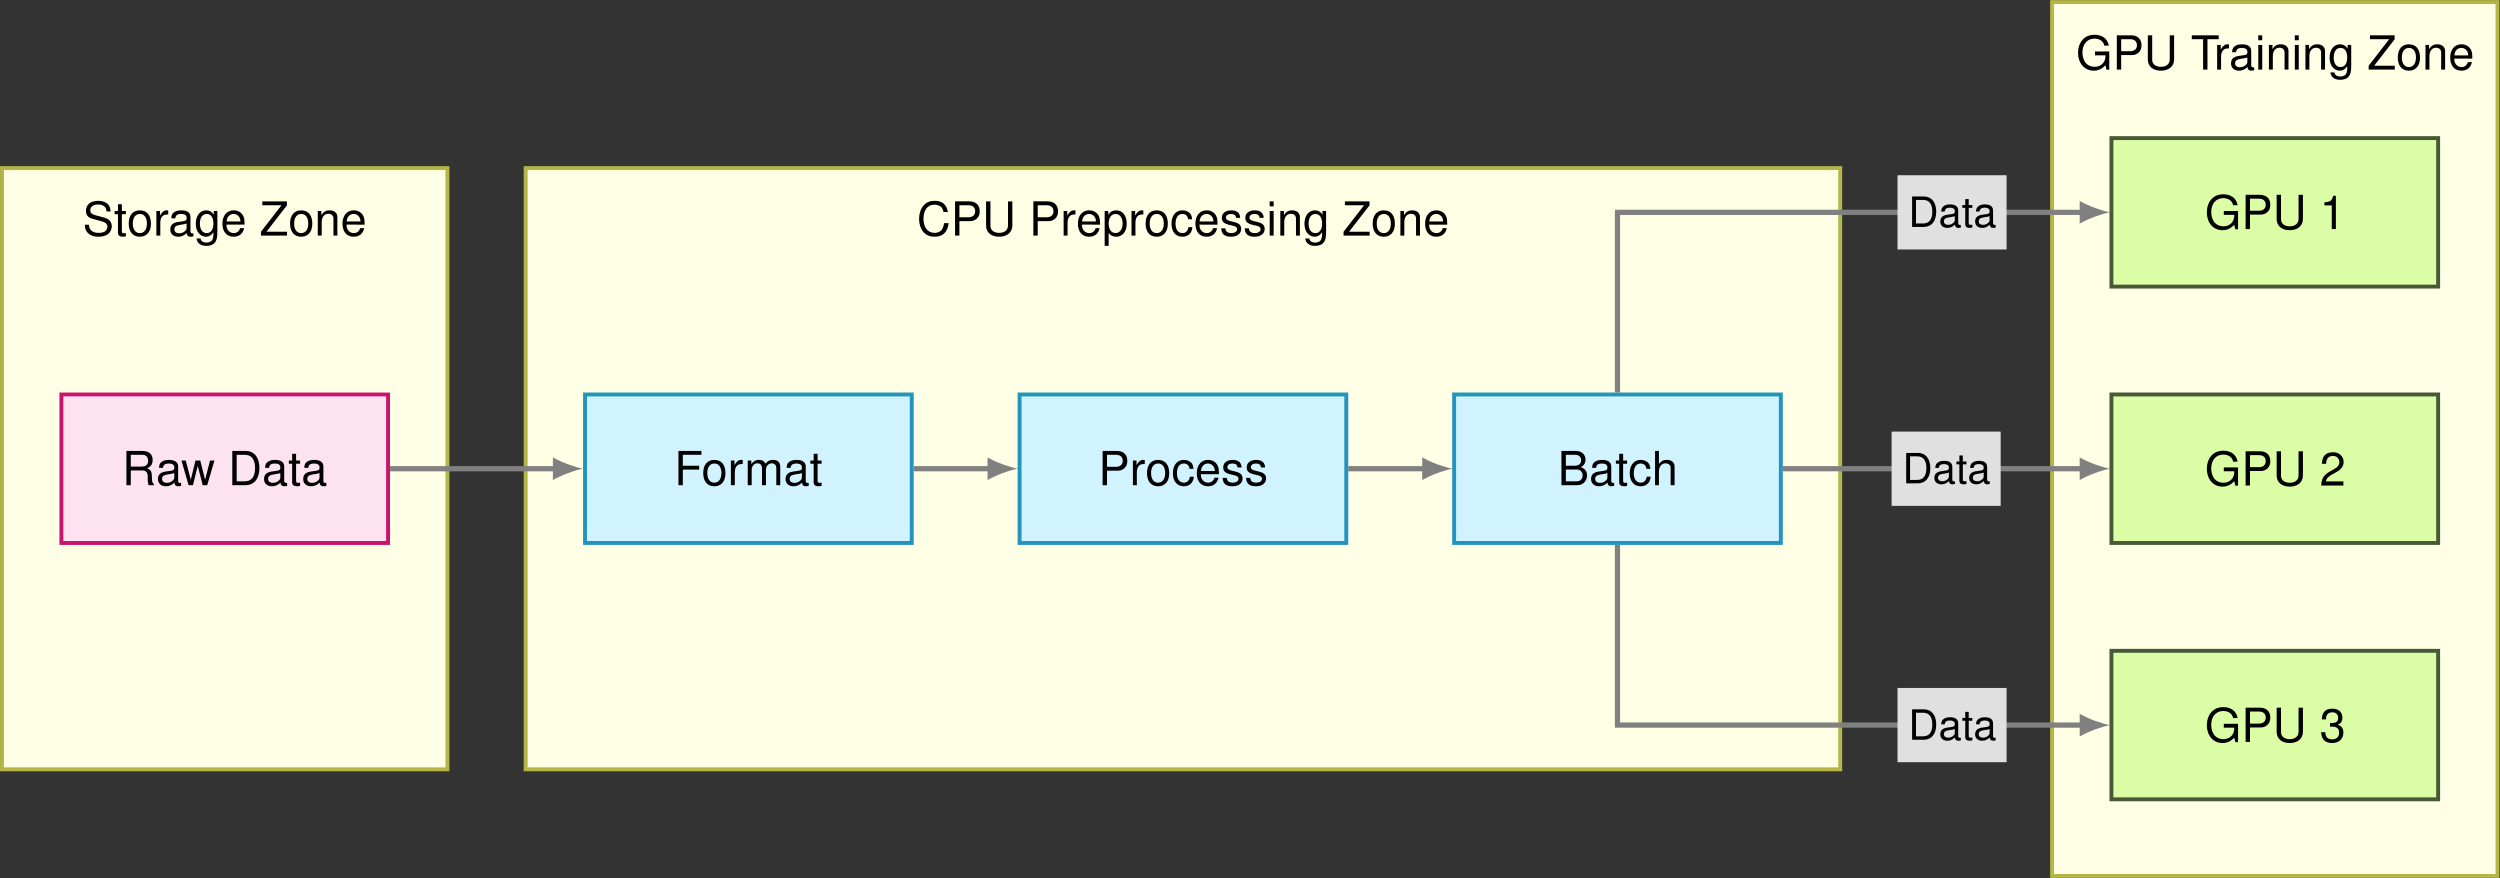 <?xml version="1.0" encoding="UTF-8" standalone="no"?>
<!-- Created with Inkscape (http://www.inkscape.org/) -->

<svg
   version="1.1"
   id="svg1"
   width="636.145"
   height="223.417"
   viewBox="0 0 636.145 223.417"
   xmlns="http://www.w3.org/2000/svg"
   xmlns:svg="http://www.w3.org/2000/svg">
  <rect x="0" y="0" width="636.145" height="223.417" fill="#333333" stroke="none"/>
  <defs
     id="defs1" />
  <g
     id="g1">
    <path
       id="path1"
       d="M -42.514,-57.387 H 42.514 V 57.387 h -85.028 z"
       style="fill:#ffffe5;fill-opacity:1;fill-rule:nonzero;stroke:#b5b548;stroke-width:0.747;stroke-linecap:butt;stroke-linejoin:miter;stroke-miterlimit:10;stroke-dasharray:none;stroke-opacity:1"
       transform="matrix(1.333,0,0,-1.333,57.183,119.268)" />
    <path
       id="path2"
       d="m 57.447,-57.387 h 250.934 V 57.387 h -250.934 z"
       style="fill:#ffffe5;fill-opacity:1;fill-rule:nonzero;stroke:#b5b548;stroke-width:0.747;stroke-linecap:butt;stroke-linejoin:miter;stroke-miterlimit:10;stroke-dasharray:none;stroke-opacity:1"
       transform="matrix(1.333,0,0,-1.333,57.183,119.268)" />
    <path
       id="path3"
       d="m 348.826,-77.74 h 85.028 V 89.079 h -85.028 z"
       style="fill:#ffffe5;fill-opacity:1;fill-rule:nonzero;stroke:#b5b548;stroke-width:0.747;stroke-linecap:butt;stroke-linejoin:miter;stroke-miterlimit:10;stroke-dasharray:none;stroke-opacity:1"
       transform="matrix(1.333,0,0,-1.333,57.183,119.268)" />
    <path
       id="path4"
       d="M -31.181,-14.173 H 31.181 V 14.173 h -62.363 z"
       style="fill:#fde2f0;fill-opacity:1;fill-rule:nonzero;stroke:#c9146e;stroke-width:0.747;stroke-linecap:butt;stroke-linejoin:miter;stroke-miterlimit:10;stroke-dasharray:none;stroke-opacity:1"
       transform="matrix(1.333,0,0,-1.333,57.183,119.268)" />
    <path
       id="path5"
       d="m 1.665,-2.813 h 2.156 c 0.738,0 1.078,0.352 1.078,1.16 l -0.012,0.586 c 0,0.398 0.07,0.797 0.188,1.066 H 6.083 V -0.211 c -0.305,-0.211 -0.375,-0.445 -0.387,-1.313 -0.012,-1.078 -0.188,-1.395 -0.891,-1.699 0.738,-0.363 1.031,-0.82 1.031,-1.57 0,-1.125 -0.703,-1.746 -1.992,-1.746 H 0.833 V -2.265625e-4 H 1.665 Z m 0,-0.738 v -2.25 h 2.016 c 0.469,0 0.738,0.07 0.949,0.246 0.223,0.199 0.34,0.492 0.34,0.879 0,0.773 -0.398,1.125 -1.289,1.125 z m 9.601,3.117 c -0.082,0.012 -0.117,0.012 -0.152,0.012 -0.27,0 -0.41,-0.129 -0.41,-0.363 V -3.551 c 0,-0.832 -0.609,-1.277 -1.77,-1.277 -0.68,0 -1.242,0.188 -1.559,0.539 -0.211,0.246 -0.305,0.516 -0.316,0.984 h 0.75 c 0.059,-0.574 0.398,-0.832 1.102,-0.832 0.668,0 1.055,0.246 1.055,0.691 v 0.199 c 0,0.316 -0.188,0.445 -0.785,0.516 -1.055,0.141 -1.219,0.176 -1.5,0.293 -0.551,0.223 -0.832,0.645 -0.832,1.254 0,0.855 0.598,1.395 1.547,1.395 0.586,0 1.066,-0.211 1.594,-0.691 0.047,0.469 0.281,0.691 0.773,0.691 0.152,0 0.27,-0.023 0.504,-0.082 z M 9.965,-1.477 c 0,0.246 -0.082,0.398 -0.305,0.609 -0.305,0.281 -0.668,0.422 -1.113,0.422 -0.574,0 -0.914,-0.281 -0.914,-0.762 0,-0.492 0.328,-0.738 1.125,-0.855 0.785,-0.105 0.949,-0.141 1.207,-0.258 z M 16.249,-2.265625e-4 17.632,-4.699 h -0.844 l -0.938,3.656 -0.926,-3.656 h -0.914 l -0.891,3.656 -0.961,-3.656 h -0.82 l 1.359,4.699 h 0.844 L 14.444,-3.68 15.393,-2.265625e-4 Z m 4.793,0 h 2.52 c 1.652,0 2.66,-1.242 2.66,-3.27 0,-2.027 -0.996,-3.27 -2.66,-3.27 H 21.042 Z M 21.874,-0.739 V -5.801 h 1.547 c 1.289,0 1.969,0.867 1.969,2.543 0,1.641 -0.68,2.52 -1.969,2.52 z m 9.639,0.305 c -0.082,0.012 -0.117,0.012 -0.152,0.012 -0.27,0 -0.41,-0.129 -0.41,-0.363 V -3.551 c 0,-0.832 -0.609,-1.277 -1.77,-1.277 -0.68,0 -1.242,0.188 -1.559,0.539 -0.211,0.246 -0.305,0.516 -0.316,0.984 h 0.75 c 0.059,-0.574 0.398,-0.832 1.102,-0.832 0.668,0 1.055,0.246 1.055,0.691 v 0.199 c 0,0.316 -0.188,0.445 -0.785,0.516 -1.055,0.141 -1.219,0.176 -1.5,0.293 -0.551,0.223 -0.832,0.645 -0.832,1.254 0,0.855 0.598,1.395 1.547,1.395 0.586,0 1.066,-0.211 1.594,-0.691 0.047,0.469 0.281,0.691 0.773,0.691 0.152,0 0.27,-0.023 0.504,-0.082 z M 30.212,-1.477 c 0,0.246 -0.082,0.398 -0.305,0.609 -0.305,0.281 -0.668,0.422 -1.113,0.422 -0.574,0 -0.914,-0.281 -0.914,-0.762 0,-0.492 0.328,-0.738 1.125,-0.855 0.785,-0.105 0.949,-0.141 1.207,-0.258 z m 3.768,-3.223 h -0.762 v -1.289 h -0.75 v 1.289 h -0.633 v 0.609 h 0.633 v 3.551 c 0,0.48 0.328,0.75 0.902,0.75 0.188,0 0.363,-0.023 0.609,-0.07 v -0.621 c -0.094,0.023 -0.211,0.035 -0.352,0.035 -0.328,0 -0.41,-0.094 -0.41,-0.422 V -4.09 h 0.762 z m 5.013,4.266 c -0.082,0.012 -0.117,0.012 -0.152,0.012 -0.27,0 -0.41,-0.129 -0.41,-0.363 V -3.551 c 0,-0.832 -0.609,-1.277 -1.77,-1.277 -0.68,0 -1.242,0.188 -1.559,0.539 -0.211,0.246 -0.305,0.516 -0.316,0.984 h 0.75 c 0.059,-0.574 0.398,-0.832 1.102,-0.832 0.668,0 1.055,0.246 1.055,0.691 v 0.199 c 0,0.316 -0.188,0.445 -0.785,0.516 -1.055,0.141 -1.219,0.176 -1.5,0.293 -0.551,0.223 -0.832,0.645 -0.832,1.254 0,0.855 0.598,1.395 1.547,1.395 0.586,0 1.066,-0.211 1.594,-0.691 0.047,0.469 0.281,0.691 0.773,0.691 0.152,0 0.27,-0.023 0.504,-0.082 z M 37.691,-1.477 c 0,0.246 -0.082,0.398 -0.305,0.609 -0.305,0.281 -0.668,0.422 -1.113,0.422 -0.574,0 -0.914,-0.281 -0.914,-0.762 0,-0.492 0.328,-0.738 1.125,-0.855 0.785,-0.105 0.949,-0.141 1.207,-0.258 z m 0,0"
       style="fill:#000000;fill-opacity:1;fill-rule:nonzero;stroke:none"
       aria-label="RawData"
       transform="matrix(1.333,0,0,1.333,31.061,123.457)" />
    <path
       id="path6"
       d="m 68.78,-14.173 h 62.363 V 14.173 H 68.78 Z"
       style="fill:#d1f3ff;fill-opacity:1;fill-rule:nonzero;stroke:#2294bd;stroke-width:0.747;stroke-linecap:butt;stroke-linejoin:miter;stroke-miterlimit:10;stroke-dasharray:none;stroke-opacity:1"
       transform="matrix(1.333,0,0,-1.333,57.183,119.268)" />
    <path
       id="path7"
       d="M 1.641,-2.977 H 4.759 V -3.715 H 1.641 V -5.801 H 5.192 V -6.539 H 0.809 V -2.265625e-4 H 1.641 Z m 6.006,-1.852 c -1.312,0 -2.109,0.938 -2.109,2.52 0,1.57 0.785,2.52 2.121,2.52 1.312,0 2.121,-0.949 2.121,-2.484 0,-1.629 -0.773,-2.555 -2.133,-2.555 z m 0.012,0.691 c 0.844,0 1.348,0.68 1.348,1.852 0,1.102 -0.527,1.805 -1.348,1.805 -0.832,0 -1.348,-0.691 -1.348,-1.828 0,-1.137 0.516,-1.828 1.348,-1.828 z m 3.158,-0.562 v 4.699 h 0.75 V -2.438 c 0,-0.668 0.176,-1.113 0.527,-1.371 0.234,-0.176 0.457,-0.223 0.984,-0.234 v -0.762 c -0.129,-0.023 -0.199,-0.023 -0.293,-0.023 -0.48,0 -0.855,0.281 -1.277,0.984 v -0.855 z m 3.22,0 v 4.699 h 0.75 V -2.953 c 0,-0.68 0.492,-1.219 1.102,-1.219 0.551,0 0.867,0.34 0.867,0.938 v 3.234 h 0.75 V -2.953 c 0,-0.68 0.492,-1.219 1.102,-1.219 0.551,0 0.879,0.34 0.879,0.938 v 3.234 h 0.75 V -3.528 c 0,-0.844 -0.48,-1.301 -1.359,-1.301 -0.633,0 -1.008,0.188 -1.453,0.715 -0.27,-0.504 -0.645,-0.715 -1.254,-0.715 -0.633,0 -1.043,0.234 -1.453,0.797 v -0.668 z m 11.631,4.266 c -0.082,0.012 -0.117,0.012 -0.152,0.012 -0.27,0 -0.41,-0.129 -0.41,-0.363 V -3.551 c 0,-0.832 -0.609,-1.277 -1.77,-1.277 -0.68,0 -1.242,0.188 -1.559,0.539 -0.211,0.246 -0.305,0.516 -0.316,0.984 h 0.75 c 0.059,-0.574 0.398,-0.832 1.102,-0.832 0.668,0 1.055,0.246 1.055,0.691 v 0.199 c 0,0.316 -0.188,0.445 -0.785,0.516 -1.055,0.141 -1.219,0.176 -1.5,0.293 -0.551,0.223 -0.832,0.645 -0.832,1.254 0,0.855 0.598,1.395 1.547,1.395 0.586,0 1.066,-0.211 1.594,-0.691 0.047,0.469 0.281,0.691 0.773,0.691 0.152,0 0.27,-0.023 0.504,-0.082 z M 24.367,-1.477 c 0,0.246 -0.082,0.398 -0.305,0.609 -0.305,0.281 -0.668,0.422 -1.113,0.422 -0.574,0 -0.914,-0.281 -0.914,-0.762 0,-0.492 0.328,-0.738 1.125,-0.855 0.785,-0.105 0.949,-0.141 1.207,-0.258 z m 3.765,-3.223 h -0.762 v -1.289 h -0.75 v 1.289 h -0.633 v 0.609 h 0.633 v 3.551 c 0,0.48 0.328,0.75 0.902,0.75 0.188,0 0.363,-0.023 0.609,-0.07 v -0.621 c -0.094,0.023 -0.211,0.035 -0.352,0.035 -0.328,0 -0.41,-0.094 -0.41,-0.422 V -4.09 h 0.762 z m 0,0"
       style="fill:#000000;fill-opacity:1;fill-rule:nonzero;stroke:none"
       aria-label="Format"
       transform="matrix(1.333,0,0,1.333,171.561,123.457)" />
    <path
       id="path8"
       d="m 151.732,-14.173 h 62.363 V 14.173 h -62.363 z"
       style="fill:#d1f3ff;fill-opacity:1;fill-rule:nonzero;stroke:#2294bd;stroke-width:0.747;stroke-linecap:butt;stroke-linejoin:miter;stroke-miterlimit:10;stroke-dasharray:none;stroke-opacity:1"
       transform="matrix(1.333,0,0,-1.333,57.183,119.268)" />
    <path
       id="path9"
       d="m 1.654,-2.766 h 2.051 c 0.516,0 0.914,-0.152 1.266,-0.469 0.387,-0.363 0.562,-0.785 0.562,-1.383 0,-1.23 -0.727,-1.922 -2.016,-1.922 H 0.822 V -2.265625e-4 H 1.654 Z m 0,-0.738 v -2.297 h 1.734 c 0.797,0 1.277,0.434 1.277,1.148 0,0.715 -0.48,1.148 -1.277,1.148 z m 4.948,-1.195 v 4.699 h 0.75 V -2.438 c 0,-0.668 0.176,-1.113 0.527,-1.371 0.234,-0.176 0.457,-0.223 0.984,-0.234 v -0.762 c -0.129,-0.023 -0.199,-0.023 -0.293,-0.023 -0.48,0 -0.855,0.281 -1.277,0.984 v -0.855 z m 4.802,-0.129 c -1.312,0 -2.109,0.938 -2.109,2.52 0,1.57 0.785,2.52 2.121,2.52 1.312,0 2.121,-0.949 2.121,-2.484 0,-1.629 -0.773,-2.555 -2.133,-2.555 z m 0.012,0.691 c 0.844,0 1.348,0.68 1.348,1.852 0,1.102 -0.527,1.805 -1.348,1.805 -0.832,0 -1.348,-0.691 -1.348,-1.828 0,-1.137 0.516,-1.828 1.348,-1.828 z m 6.756,1.02 c -0.035,-0.457 -0.129,-0.75 -0.305,-1.02 -0.328,-0.434 -0.891,-0.691 -1.547,-0.691 -1.266,0 -2.086,0.996 -2.086,2.555 0,1.523 0.809,2.484 2.074,2.484 1.125,0 1.828,-0.68 1.922,-1.828 h -0.75 c -0.129,0.762 -0.516,1.137 -1.148,1.137 -0.832,0 -1.324,-0.68 -1.324,-1.793 0,-1.172 0.492,-1.863 1.301,-1.863 0.633,0 1.02,0.363 1.113,1.02 z m 4.857,1.02 c 0,-0.715 -0.047,-1.148 -0.188,-1.5 -0.305,-0.773 -1.02,-1.23 -1.898,-1.23 -1.301,0 -2.145,0.996 -2.145,2.543 0,1.547 0.809,2.496 2.133,2.496 1.066,0 1.816,-0.609 2.004,-1.641 h -0.75 c -0.211,0.621 -0.633,0.949 -1.23,0.949 -0.48,0 -0.879,-0.223 -1.125,-0.609 -0.188,-0.27 -0.246,-0.539 -0.258,-1.008 z m -3.434,-0.609 c 0.059,-0.867 0.586,-1.43 1.336,-1.43 0.738,0 1.301,0.609 1.301,1.371 0,0.023 0,0.035 0,0.059 z m 7.752,-0.68 c -0.012,-0.926 -0.621,-1.441 -1.699,-1.441 -1.102,0 -1.805,0.562 -1.805,1.43 0,0.738 0.375,1.09 1.488,1.359 l 0.703,0.164 c 0.516,0.129 0.727,0.316 0.727,0.656 0,0.434 -0.445,0.738 -1.102,0.738 -0.398,0 -0.738,-0.117 -0.926,-0.316 -0.117,-0.141 -0.176,-0.27 -0.223,-0.598 h -0.785 c 0.035,1.078 0.645,1.605 1.875,1.605 1.184,0 1.934,-0.586 1.934,-1.488 0,-0.703 -0.398,-1.09 -1.324,-1.312 l -0.715,-0.176 c -0.609,-0.141 -0.867,-0.34 -0.867,-0.668 0,-0.434 0.375,-0.703 0.984,-0.703 0.609,0 0.926,0.258 0.949,0.75 z m 4.482,0 c -0.012,-0.926 -0.621,-1.441 -1.699,-1.441 -1.102,0 -1.805,0.562 -1.805,1.43 0,0.738 0.375,1.09 1.488,1.359 l 0.703,0.164 c 0.516,0.129 0.727,0.316 0.727,0.656 0,0.434 -0.445,0.738 -1.102,0.738 -0.398,0 -0.738,-0.117 -0.926,-0.316 -0.117,-0.141 -0.176,-0.27 -0.223,-0.598 h -0.785 c 0.035,1.078 0.645,1.605 1.875,1.605 1.184,0 1.934,-0.586 1.934,-1.488 0,-0.703 -0.398,-1.09 -1.324,-1.312 l -0.715,-0.176 c -0.609,-0.141 -0.867,-0.34 -0.867,-0.668 0,-0.434 0.375,-0.703 0.984,-0.703 0.609,0 0.926,0.258 0.949,0.75 z m 0,0"
       style="fill:#000000;fill-opacity:1;fill-rule:nonzero;stroke:none"
       aria-label="Process"
       transform="matrix(1.333,0,0,1.333,279.475,123.457)" />
    <path
       id="path10"
       d="m 234.685,-14.173 h 62.363 V 14.173 h -62.363 z"
       style="fill:#d1f3ff;fill-opacity:1;fill-rule:nonzero;stroke:#2294bd;stroke-width:0.747;stroke-linecap:butt;stroke-linejoin:miter;stroke-miterlimit:10;stroke-dasharray:none;stroke-opacity:1"
       transform="matrix(1.333,0,0,-1.333,57.183,119.268)" />
    <path
       id="path11"
       d="M 0.703,-2.265625e-4 H 3.656 c 0.621,0 1.078,-0.176 1.43,-0.551 0.316,-0.34 0.504,-0.809 0.504,-1.312 0,-0.785 -0.363,-1.266 -1.195,-1.594 0.586,-0.27 0.902,-0.762 0.902,-1.418 0,-0.48 -0.176,-0.902 -0.516,-1.207 C 4.442,-6.387 3.984,-6.539 3.363,-6.539 H 0.703 Z M 1.547,-3.715 v -2.086 h 1.605 c 0.469,0 0.727,0.059 0.949,0.234 0.234,0.176 0.363,0.445 0.363,0.809 0,0.352 -0.129,0.621 -0.363,0.809 -0.223,0.164 -0.48,0.234 -0.949,0.234 z m 0,2.977 V -2.989 h 2.027 c 0.41,0 0.68,0.105 0.867,0.316 0.199,0.211 0.305,0.492 0.305,0.82 0,0.305 -0.105,0.598 -0.305,0.797 -0.188,0.223 -0.457,0.316 -0.867,0.316 z m 9.226,0.305 c -0.082,0.012 -0.117,0.012 -0.152,0.012 -0.27,0 -0.41,-0.129 -0.41,-0.363 V -3.551 c 0,-0.832 -0.609,-1.277 -1.77,-1.277 -0.68,0 -1.242,0.188 -1.559,0.539 -0.211,0.246 -0.305,0.516 -0.316,0.984 h 0.75 c 0.059,-0.574 0.398,-0.832 1.102,-0.832 0.668,0 1.055,0.246 1.055,0.691 v 0.199 c 0,0.316 -0.188,0.445 -0.785,0.516 -1.055,0.141 -1.219,0.176 -1.5,0.293 -0.551,0.223 -0.832,0.645 -0.832,1.254 0,0.855 0.598,1.395 1.547,1.395 0.586,0 1.066,-0.211 1.594,-0.691 0.047,0.469 0.281,0.691 0.773,0.691 0.152,0 0.27,-0.023 0.504,-0.082 z M 9.472,-1.477 c 0,0.246 -0.082,0.398 -0.305,0.609 -0.305,0.281 -0.668,0.422 -1.113,0.422 -0.574,0 -0.914,-0.281 -0.914,-0.762 0,-0.492 0.328,-0.738 1.125,-0.855 0.785,-0.105 0.949,-0.141 1.207,-0.258 z m 3.768,-3.223 h -0.762 v -1.289 h -0.75 v 1.289 h -0.633 v 0.609 h 0.633 v 3.551 c 0,0.48 0.328,0.75 0.902,0.75 0.188,0 0.363,-0.023 0.609,-0.07 v -0.621 c -0.094,0.023 -0.211,0.035 -0.352,0.035 -0.328,0 -0.41,-0.094 -0.41,-0.422 V -4.09 h 0.762 z m 4.438,1.582 c -0.035,-0.457 -0.129,-0.75 -0.305,-1.02 -0.328,-0.434 -0.891,-0.691 -1.547,-0.691 -1.266,0 -2.086,0.996 -2.086,2.555 0,1.523 0.809,2.484 2.074,2.484 1.125,0 1.828,-0.68 1.922,-1.828 h -0.75 c -0.129,0.762 -0.516,1.137 -1.148,1.137 -0.832,0 -1.324,-0.68 -1.324,-1.793 0,-1.172 0.492,-1.863 1.301,-1.863 0.633,0 1.02,0.363 1.113,1.02 z m 0.896,-3.422 v 6.539 h 0.738 V -2.59 c 0,-0.961 0.504,-1.582 1.277,-1.582 0.234,0 0.48,0.07 0.656,0.211 0.223,0.152 0.305,0.375 0.305,0.703 v 3.258 h 0.75 V -3.551 c 0,-0.785 -0.562,-1.277 -1.477,-1.277 -0.668,0 -1.066,0.199 -1.512,0.773 v -2.484 z m 0,0"
       style="fill:#000000;fill-opacity:1;fill-rule:nonzero;stroke:none"
       aria-label="Batch"
       transform="matrix(1.333,0,0,1.333,396.383,123.457)" />
    <path
       id="path12"
       d="m 360.158,-14.173 h 62.363 V 14.173 h -62.363 z"
       style="fill:#dbfda6;fill-opacity:1;fill-rule:nonzero;stroke:#495938;stroke-width:0.747;stroke-linecap:butt;stroke-linejoin:miter;stroke-miterlimit:10;stroke-dasharray:none;stroke-opacity:1"
       transform="matrix(1.333,0,0,-1.333,57.183,119.268)" />
    <path
       id="path13"
       d="m 6.351,-3.456 h -2.719 v 0.738 h 1.992 v 0.188 c 0,1.16 -0.867,2.004 -2.062,2.004 -0.656,0 -1.254,-0.246 -1.641,-0.668 -0.434,-0.469 -0.691,-1.242 -0.691,-2.051 0,-1.605 0.914,-2.66 2.297,-2.66 0.996,0 1.711,0.504 1.887,1.348 h 0.855 c -0.234,-1.324 -1.242,-2.086 -2.742,-2.086 -0.797,0 -1.441,0.211 -1.945,0.633 -0.762,0.621 -1.184,1.641 -1.184,2.812 0,2.004 1.219,3.41 2.988,3.41 0.891,0 1.594,-0.34 2.238,-1.043 l 0.199,0.867 h 0.527 z m 2.276,0.691 h 2.051 c 0.516,0 0.914,-0.152 1.266,-0.469 0.387,-0.363 0.562,-0.785 0.562,-1.383 0,-1.23 -0.727,-1.922 -2.016,-1.922 H 7.795 v 6.539 h 0.832 z m 0,-0.738 v -2.297 h 1.734 c 0.797,0 1.277,0.434 1.277,1.148 0,0.715 -0.48,1.148 -1.277,1.148 z m 9.275,-3.035 v 4.594 c 0,0.879 -0.633,1.418 -1.688,1.418 -0.48,0 -0.879,-0.117 -1.184,-0.34 C 14.704,-1.124 14.551,-1.452 14.551,-1.944 v -4.594 h -0.832 v 4.594 c 0,1.324 0.949,2.156 2.496,2.156 1.535,0 2.52,-0.844 2.52,-2.156 v -4.594 z m 8.555,5.754 h -3.34 c 0.082,-0.516 0.363,-0.844 1.148,-1.301 l 0.891,-0.492 c 0.891,-0.48 1.348,-1.137 1.348,-1.91 0,-0.527 -0.211,-1.02 -0.598,-1.371 -0.375,-0.34 -0.832,-0.492 -1.441,-0.492 -0.809,0 -1.406,0.281 -1.758,0.82 -0.223,0.34 -0.316,0.738 -0.34,1.383 h 0.797 c 0.023,-0.434 0.07,-0.691 0.188,-0.902 0.199,-0.387 0.609,-0.609 1.09,-0.609 0.715,0 1.254,0.504 1.254,1.184 0,0.504 -0.293,0.938 -0.855,1.254 l -0.832,0.469 c -1.324,0.75 -1.711,1.359 -1.781,2.754 h 4.23 z m 0,0"
       style="fill:#000000;fill-opacity:1;fill-rule:nonzero;stroke:none"
       aria-label="GPU2"
       transform="matrix(1.333,0,0,1.333,561.024,123.541)" />
    <path
       id="path14"
       d="m 360.158,34.763 h 62.363 v 28.347 h -62.363 z"
       style="fill:#dbfda6;fill-opacity:1;fill-rule:nonzero;stroke:#495938;stroke-width:0.747;stroke-linecap:butt;stroke-linejoin:miter;stroke-miterlimit:10;stroke-dasharray:none;stroke-opacity:1"
       transform="matrix(1.333,0,0,-1.333,57.183,119.268)" />
    <path
       id="path15"
       d="m 6.351,-3.457 h -2.719 v 0.738 h 1.992 v 0.188 c 0,1.16 -0.867,2.004 -2.062,2.004 -0.656,0 -1.254,-0.246 -1.641,-0.668 -0.434,-0.469 -0.691,-1.242 -0.691,-2.051 0,-1.605 0.914,-2.66 2.297,-2.66 0.996,0 1.711,0.504 1.887,1.348 h 0.855 c -0.234,-1.324 -1.242,-2.086 -2.742,-2.086 -0.797,0 -1.441,0.211 -1.945,0.633 -0.762,0.621 -1.184,1.641 -1.184,2.812 0,2.004 1.219,3.41 2.988,3.41 0.891,0 1.594,-0.34 2.238,-1.043 l 0.199,0.867 h 0.527 z m 2.276,0.691 h 2.051 c 0.516,0 0.914,-0.152 1.266,-0.469 0.387,-0.363 0.562,-0.785 0.562,-1.383 0,-1.23 -0.727,-1.922 -2.016,-1.922 H 7.795 v 6.539 h 0.832 z m 0,-0.738 v -2.297 h 1.734 c 0.797,0 1.277,0.434 1.277,1.148 0,0.715 -0.48,1.148 -1.277,1.148 z m 9.275,-3.035 v 4.594 c 0,0.879 -0.633,1.418 -1.688,1.418 -0.48,0 -0.879,-0.117 -1.184,-0.34 C 14.704,-1.125 14.551,-1.453 14.551,-1.946 v -4.594 h -0.832 v 4.594 c 0,1.324 0.949,2.156 2.496,2.156 1.535,0 2.52,-0.844 2.52,-2.156 v -4.594 z m 6.34,2.016 v 4.523 h 0.785 V -6.352 h -0.516 c -0.281,0.973 -0.457,1.102 -1.676,1.254 v 0.574 z m 0,0"
       style="fill:#000000;fill-opacity:1;fill-rule:nonzero;stroke:none"
       aria-label="GPU1"
       transform="matrix(1.333,0,0,1.333,561.024,58.293)" />
    <path
       id="path16"
       d="m 360.158,-63.11 h 62.363 v 28.347 h -62.363 z"
       style="fill:#dbfda6;fill-opacity:1;fill-rule:nonzero;stroke:#495938;stroke-width:0.747;stroke-linecap:butt;stroke-linejoin:miter;stroke-miterlimit:10;stroke-dasharray:none;stroke-opacity:1"
       transform="matrix(1.333,0,0,-1.333,57.183,119.268)" />
    <path
       id="path17"
       d="m 6.351,-3.457 h -2.719 v 0.738 h 1.992 v 0.188 c 0,1.16 -0.867,2.004 -2.062,2.004 -0.656,0 -1.254,-0.246 -1.641,-0.668 -0.434,-0.469 -0.691,-1.242 -0.691,-2.051 0,-1.605 0.914,-2.66 2.297,-2.66 0.996,0 1.711,0.504 1.887,1.348 h 0.855 c -0.234,-1.324 -1.242,-2.086 -2.742,-2.086 -0.797,0 -1.441,0.211 -1.945,0.633 -0.762,0.621 -1.184,1.641 -1.184,2.812 0,2.004 1.219,3.41 2.988,3.41 0.891,0 1.594,-0.34 2.238,-1.043 l 0.199,0.867 h 0.527 z m 2.276,0.691 h 2.051 c 0.516,0 0.914,-0.152 1.266,-0.469 0.387,-0.363 0.562,-0.785 0.562,-1.383 0,-1.23 -0.727,-1.922 -2.016,-1.922 H 7.795 v 6.539 h 0.832 z m 0,-0.738 v -2.297 h 1.734 c 0.797,0 1.277,0.434 1.277,1.148 0,0.715 -0.48,1.148 -1.277,1.148 z m 9.275,-3.035 v 4.594 c 0,0.879 -0.633,1.418 -1.688,1.418 -0.48,0 -0.879,-0.117 -1.184,-0.34 C 14.704,-1.125 14.551,-1.453 14.551,-1.946 v -4.594 h -0.832 v 4.594 c 0,1.324 0.949,2.156 2.496,2.156 1.535,0 2.52,-0.844 2.52,-2.156 v -4.594 z m 6,3.621 h 0.434 c 0.867,0 1.312,0.387 1.312,1.148 0,0.797 -0.492,1.277 -1.312,1.277 -0.867,0 -1.289,-0.434 -1.336,-1.359 H 22.204 c 0.047,0.516 0.129,0.844 0.281,1.137 0.328,0.609 0.949,0.926 1.816,0.926 1.312,0 2.156,-0.785 2.156,-1.98 0,-0.809 -0.316,-1.266 -1.078,-1.523 0.598,-0.234 0.891,-0.68 0.891,-1.312 0,-1.102 -0.727,-1.746 -1.934,-1.746 -1.289,0 -1.969,0.691 -1.992,2.051 h 0.785 c 0.012,-0.387 0.047,-0.598 0.152,-0.797 0.176,-0.352 0.562,-0.562 1.066,-0.562 0.691,0 1.113,0.41 1.113,1.078 0,0.445 -0.164,0.715 -0.504,0.867 -0.223,0.082 -0.504,0.117 -1.055,0.129 z m 0,0"
       style="fill:#000000;fill-opacity:1;fill-rule:nonzero;stroke:none"
       aria-label="GPU3"
       transform="matrix(1.333,0,0,1.333,561.024,188.789)" />
    <path
       id="path18"
       d="m 5.342,-4.617 c -0.012,-1.277 -0.891,-2.027 -2.391,-2.027 -1.441,0 -2.32,0.738 -2.32,1.922 0,0.797 0.422,1.301 1.277,1.523 l 1.617,0.434 c 0.832,0.211 1.207,0.539 1.207,1.055 0,0.352 -0.188,0.703 -0.469,0.902 -0.258,0.176 -0.668,0.281 -1.195,0.281 -0.715,0 -1.195,-0.176 -1.512,-0.551 -0.246,-0.281 -0.352,-0.598 -0.34,-0.996 H 0.432 c 0,0.598 0.117,0.984 0.387,1.348 0.445,0.609 1.195,0.938 2.191,0.938 0.785,0 1.418,-0.188 1.84,-0.504 0.434,-0.352 0.715,-0.937 0.715,-1.5 0,-0.809 -0.504,-1.395 -1.395,-1.641 l -1.641,-0.434 c -0.785,-0.223 -1.066,-0.469 -1.066,-0.973 0,-0.668 0.574,-1.102 1.453,-1.102 1.043,0 1.629,0.469 1.641,1.324 z m 2.912,-0.082 H 7.493 v -1.289 h -0.75 v 1.289 H 6.11 v 0.609 h 0.633 v 3.551 c 0,0.48 0.328,0.75 0.902,0.75 0.188,0 0.363,-0.023 0.609,-0.07 v -0.621 c -0.094,0.023 -0.211,0.035 -0.352,0.035 -0.328,0 -0.41,-0.094 -0.41,-0.422 V -4.09 h 0.762 z m 2.657,-0.129 c -1.312,0 -2.109,0.938 -2.109,2.52 0,1.57 0.785,2.52 2.121,2.52 1.312,0 2.121,-0.949 2.121,-2.484 0,-1.629 -0.773,-2.555 -2.133,-2.555 z m 0.012,0.691 c 0.844,0 1.348,0.68 1.348,1.852 0,1.102 -0.527,1.805 -1.348,1.805 -0.832,0 -1.348,-0.691 -1.348,-1.828 0,-1.137 0.516,-1.828 1.348,-1.828 z m 3.155,-0.562 v 4.699 h 0.75 V -2.438 c 0,-0.668 0.176,-1.113 0.527,-1.371 0.234,-0.176 0.457,-0.223 0.984,-0.234 v -0.762 c -0.129,-0.023 -0.199,-0.023 -0.293,-0.023 -0.48,0 -0.855,0.281 -1.277,0.984 v -0.855 z m 7.069,4.266 c -0.082,0.012 -0.117,0.012 -0.152,0.012 -0.27,0 -0.41,-0.129 -0.41,-0.363 V -3.551 c 0,-0.832 -0.609,-1.277 -1.77,-1.277 -0.68,0 -1.242,0.188 -1.559,0.539 -0.211,0.246 -0.305,0.516 -0.316,0.984 h 0.75 c 0.059,-0.574 0.398,-0.832 1.102,-0.832 0.668,0 1.055,0.246 1.055,0.691 v 0.199 c 0,0.316 -0.188,0.445 -0.785,0.516 -1.055,0.141 -1.219,0.176 -1.5,0.293 -0.551,0.223 -0.832,0.645 -0.832,1.254 0,0.855 0.598,1.395 1.547,1.395 0.586,0 1.066,-0.211 1.594,-0.691 0.047,0.469 0.281,0.691 0.773,0.691 0.152,0 0.27,-0.023 0.504,-0.082 z M 19.847,-1.477 c 0,0.246 -0.082,0.398 -0.305,0.609 -0.305,0.281 -0.668,0.422 -1.113,0.422 -0.574,0 -0.914,-0.281 -0.914,-0.762 0,-0.492 0.328,-0.738 1.125,-0.855 0.785,-0.105 0.949,-0.141 1.207,-0.258 z m 5.186,-3.223 v 0.68 c -0.375,-0.551 -0.832,-0.809 -1.43,-0.809 -1.195,0 -2.004,1.031 -2.004,2.555 0,0.773 0.211,1.406 0.598,1.852 0.352,0.398 0.844,0.633 1.336,0.633 0.598,0 1.008,-0.258 1.43,-0.844 v 0.234 c 0,0.645 -0.082,1.031 -0.27,1.289 -0.199,0.27 -0.586,0.434 -1.043,0.434 -0.34,0 -0.645,-0.082 -0.844,-0.246 C 22.63,0.937 22.56,0.82 22.513,0.539 h -0.762 c 0.082,0.891 0.773,1.418 1.875,1.418 0.703,0 1.301,-0.223 1.605,-0.598 0.363,-0.434 0.492,-1.031 0.492,-2.133 V -4.699 Z m -1.348,0.562 c 0.809,0 1.277,0.68 1.277,1.852 0,1.125 -0.48,1.805 -1.277,1.805 -0.809,0 -1.301,-0.691 -1.301,-1.828 0,-1.137 0.504,-1.828 1.301,-1.828 z m 7.233,2.039 c 0,-0.715 -0.047,-1.148 -0.188,-1.5 -0.305,-0.773 -1.02,-1.23 -1.898,-1.23 -1.301,0 -2.145,0.996 -2.145,2.543 0,1.547 0.809,2.496 2.133,2.496 1.066,0 1.816,-0.609 2.004,-1.641 h -0.75 c -0.211,0.621 -0.633,0.949 -1.23,0.949 -0.48,0 -0.879,-0.223 -1.125,-0.609 -0.188,-0.27 -0.246,-0.539 -0.258,-1.008 z m -3.434,-0.609 c 0.059,-0.867 0.586,-1.43 1.336,-1.43 0.738,0 1.301,0.609 1.301,1.371 0,0.023 0,0.035 0,0.059 z m 11.514,-3.832 h -4.699 v 0.738 h 3.668 l -3.926,5.062 v 0.738 h 4.98 V -0.739 h -3.926 l 3.902,-5.039 z m 2.713,1.711 c -1.312,0 -2.109,0.938 -2.109,2.52 0,1.57 0.785,2.52 2.121,2.52 1.312,0 2.121,-0.949 2.121,-2.484 0,-1.629 -0.773,-2.555 -2.133,-2.555 z m 0.012,0.691 c 0.844,0 1.348,0.68 1.348,1.852 0,1.102 -0.527,1.805 -1.348,1.805 -0.832,0 -1.348,-0.691 -1.348,-1.828 0,-1.137 0.516,-1.828 1.348,-1.828 z m 3.167,-0.562 v 4.699 h 0.75 V -2.59 c 0,-0.961 0.504,-1.582 1.266,-1.582 0.598,0 0.973,0.352 0.973,0.914 v 3.258 h 0.75 V -3.551 c 0,-0.773 -0.586,-1.277 -1.488,-1.277 -0.703,0 -1.148,0.27 -1.57,0.914 v -0.785 z m 8.947,2.602 c 0,-0.715 -0.047,-1.148 -0.188,-1.5 -0.305,-0.773 -1.02,-1.23 -1.898,-1.23 -1.301,0 -2.145,0.996 -2.145,2.543 0,1.547 0.809,2.496 2.133,2.496 1.066,0 1.816,-0.609 2.004,-1.641 h -0.75 c -0.211,0.621 -0.633,0.949 -1.23,0.949 -0.48,0 -0.879,-0.223 -1.125,-0.609 -0.188,-0.27 -0.246,-0.539 -0.258,-1.008 z m -3.434,-0.609 c 0.059,-0.867 0.586,-1.43 1.336,-1.43 0.738,0 1.301,0.609 1.301,1.371 0,0.023 0,0.035 0,0.059 z m 0,0"
       style="fill:#000000;fill-opacity:1;fill-rule:nonzero;stroke:none"
       aria-label="StorageZone"
       transform="matrix(1.333,0,0,1.333,21.025,59.957)" />
    <path
       id="path19"
       d="m 5.929,-4.512 c -0.258,-1.43 -1.078,-2.133 -2.52,-2.133 -0.879,0 -1.582,0.281 -2.062,0.82 -0.598,0.645 -0.914,1.57 -0.914,2.637 0,1.066 0.328,1.992 0.949,2.637 0.504,0.516 1.148,0.762 1.992,0.762 1.605,0 2.496,-0.867 2.695,-2.59 H 5.203 c -0.07,0.445 -0.152,0.75 -0.293,1.008 -0.27,0.539 -0.82,0.844 -1.523,0.844 -1.301,0 -2.121,-1.043 -2.121,-2.672 0,-1.676 0.785,-2.707 2.051,-2.707 0.527,0 1.02,0.164 1.289,0.41 0.246,0.223 0.375,0.504 0.48,0.984 z m 2.197,1.746 h 2.051 c 0.516,0 0.914,-0.152 1.266,-0.469 0.387,-0.363 0.562,-0.785 0.562,-1.383 0,-1.23 -0.727,-1.922 -2.016,-1.922 H 7.295 v 6.539 h 0.832 z m 0,-0.738 v -2.297 h 1.734 c 0.797,0 1.277,0.434 1.277,1.148 0,0.715 -0.48,1.148 -1.277,1.148 z M 17.399,-6.539 v 4.594 c 0,0.879 -0.633,1.418 -1.688,1.418 -0.48,0 -0.879,-0.117 -1.184,-0.34 C 14.2,-1.125 14.048,-1.453 14.048,-1.946 v -4.594 h -0.832 v 4.594 c 0,1.324 0.949,2.156 2.496,2.156 1.535,0 2.52,-0.844 2.52,-2.156 v -4.594 z m 5.675,3.773 h 2.051 c 0.516,0 0.914,-0.152 1.266,-0.469 0.387,-0.363 0.562,-0.785 0.562,-1.383 0,-1.23 -0.727,-1.922 -2.016,-1.922 h -2.695 v 6.539 h 0.832 z m 0,-0.738 v -2.297 h 1.734 c 0.797,0 1.277,0.434 1.277,1.148 0,0.715 -0.48,1.148 -1.277,1.148 z m 4.948,-1.195 v 4.699 h 0.75 V -2.438 c 0,-0.668 0.176,-1.113 0.527,-1.371 0.234,-0.176 0.457,-0.223 0.984,-0.234 v -0.762 c -0.129,-0.023 -0.199,-0.023 -0.293,-0.023 -0.48,0 -0.855,0.281 -1.277,0.984 v -0.855 z m 6.958,2.602 c 0,-0.715 -0.047,-1.148 -0.188,-1.5 -0.305,-0.773 -1.02,-1.23 -1.898,-1.23 -1.301,0 -2.145,0.996 -2.145,2.543 0,1.547 0.809,2.496 2.133,2.496 1.066,0 1.816,-0.609 2.004,-1.641 h -0.75 c -0.211,0.621 -0.633,0.949 -1.23,0.949 -0.48,0 -0.879,-0.223 -1.125,-0.609 -0.188,-0.27 -0.246,-0.539 -0.258,-1.008 z m -3.434,-0.609 c 0.059,-0.867 0.586,-1.43 1.336,-1.43 0.738,0 1.301,0.609 1.301,1.371 0,0.023 0,0.035 0,0.059 z m 4.307,4.664 h 0.762 v -2.449 c 0.387,0.48 0.832,0.703 1.441,0.703 1.207,0 2.004,-0.984 2.004,-2.484 0,-1.57 -0.773,-2.555 -2.016,-2.555 -0.633,0 -1.148,0.281 -1.5,0.844 v -0.715 h -0.691 z m 2.062,-6.094 c 0.832,0 1.371,0.727 1.371,1.852 0,1.066 -0.551,1.793 -1.371,1.793 -0.785,0 -1.301,-0.715 -1.301,-1.816 0,-1.102 0.516,-1.828 1.301,-1.828 z m 3.064,-0.562 v 4.699 h 0.75 V -2.438 c 0,-0.668 0.176,-1.113 0.527,-1.371 0.234,-0.176 0.457,-0.223 0.984,-0.234 v -0.762 c -0.129,-0.023 -0.199,-0.023 -0.293,-0.023 -0.48,0 -0.855,0.281 -1.277,0.984 v -0.855 z m 4.802,-0.129 c -1.312,0 -2.109,0.938 -2.109,2.52 0,1.57 0.785,2.52 2.121,2.52 1.312,0 2.121,-0.949 2.121,-2.484 0,-1.629 -0.773,-2.555 -2.133,-2.555 z m 0.012,0.691 c 0.844,0 1.348,0.68 1.348,1.852 0,1.102 -0.527,1.805 -1.348,1.805 -0.832,0 -1.348,-0.691 -1.348,-1.828 0,-1.137 0.516,-1.828 1.348,-1.828 z m 6.753,1.02 c -0.035,-0.457 -0.129,-0.75 -0.305,-1.02 -0.328,-0.434 -0.891,-0.691 -1.547,-0.691 -1.266,0 -2.086,0.996 -2.086,2.555 0,1.523 0.809,2.484 2.074,2.484 1.125,0 1.828,-0.68 1.922,-1.828 h -0.75 c -0.129,0.762 -0.516,1.137 -1.148,1.137 -0.832,0 -1.324,-0.68 -1.324,-1.793 0,-1.172 0.492,-1.863 1.301,-1.863 0.633,0 1.02,0.363 1.113,1.02 z m 4.86,1.02 c 0,-0.715 -0.047,-1.148 -0.188,-1.5 -0.305,-0.773 -1.02,-1.23 -1.898,-1.23 -1.301,0 -2.145,0.996 -2.145,2.543 0,1.547 0.809,2.496 2.133,2.496 1.066,0 1.816,-0.609 2.004,-1.641 h -0.75 c -0.211,0.621 -0.633,0.949 -1.23,0.949 -0.48,0 -0.879,-0.223 -1.125,-0.609 -0.188,-0.27 -0.246,-0.539 -0.258,-1.008 z m -3.434,-0.609 c 0.059,-0.867 0.586,-1.43 1.336,-1.43 0.738,0 1.301,0.609 1.301,1.371 0,0.023 0,0.035 0,0.059 z m 7.749,-0.68 c -0.012,-0.926 -0.621,-1.441 -1.699,-1.441 -1.102,0 -1.805,0.562 -1.805,1.43 0,0.738 0.375,1.09 1.488,1.359 l 0.703,0.164 c 0.516,0.129 0.727,0.316 0.727,0.656 0,0.434 -0.445,0.738 -1.102,0.738 -0.398,0 -0.738,-0.117 -0.926,-0.316 -0.117,-0.141 -0.176,-0.27 -0.223,-0.598 H 58.101 c 0.035,1.078 0.645,1.605 1.875,1.605 1.184,0 1.934,-0.586 1.934,-1.488 0,-0.703 -0.398,-1.09 -1.324,-1.312 L 59.871,-2.766 c -0.609,-0.141 -0.867,-0.34 -0.867,-0.668 0,-0.434 0.375,-0.703 0.984,-0.703 0.609,0 0.926,0.258 0.949,0.75 z m 4.485,0 c -0.012,-0.926 -0.621,-1.441 -1.699,-1.441 -1.102,0 -1.805,0.562 -1.805,1.43 0,0.738 0.375,1.09 1.488,1.359 l 0.703,0.164 c 0.516,0.129 0.727,0.316 0.727,0.656 0,0.434 -0.445,0.738 -1.102,0.738 -0.398,0 -0.738,-0.117 -0.926,-0.316 -0.117,-0.141 -0.176,-0.27 -0.223,-0.598 H 62.587 c 0.035,1.078 0.645,1.605 1.875,1.605 1.184,0 1.934,-0.586 1.934,-1.488 0,-0.703 -0.398,-1.09 -1.324,-1.312 l -0.715,-0.176 c -0.609,-0.141 -0.867,-0.34 -0.867,-0.668 0,-0.434 0.375,-0.703 0.984,-0.703 0.609,0 0.926,0.258 0.949,0.75 z m 1.904,-1.312 h -0.75 v 4.699 h 0.75 z m 0,-1.84 h -0.762 v 0.949 h 0.762 z m 1.274,1.84 v 4.699 h 0.75 V -2.59 c 0,-0.961 0.504,-1.582 1.266,-1.582 0.598,0 0.973,0.352 0.973,0.914 v 3.258 h 0.75 V -3.551 c 0,-0.773 -0.586,-1.277 -1.488,-1.277 -0.703,0 -1.148,0.27 -1.57,0.914 v -0.785 z m 8.045,0 v 0.68 c -0.375,-0.551 -0.832,-0.809 -1.43,-0.809 -1.195,0 -2.004,1.031 -2.004,2.555 0,0.773 0.211,1.406 0.598,1.852 0.352,0.398 0.844,0.633 1.336,0.633 0.598,0 1.008,-0.258 1.43,-0.844 v 0.234 c 0,0.645 -0.082,1.031 -0.27,1.289 -0.199,0.27 -0.586,0.434 -1.043,0.434 -0.34,0 -0.645,-0.082 -0.844,-0.246 C 75.029,0.937 74.959,0.82 74.912,0.539 h -0.762 c 0.082,0.891 0.773,1.418 1.875,1.418 0.703,0 1.301,-0.223 1.605,-0.598 0.363,-0.434 0.492,-1.031 0.492,-2.133 V -4.699 Z m -1.348,0.562 c 0.809,0 1.277,0.68 1.277,1.852 0,1.125 -0.48,1.805 -1.277,1.805 -0.809,0 -1.301,-0.691 -1.301,-1.828 0,-1.137 0.504,-1.828 1.301,-1.828 z M 86.411,-6.539 H 81.712 v 0.738 h 3.668 l -3.926,5.062 v 0.738 h 4.98 V -0.739 h -3.926 l 3.902,-5.039 z m 2.713,1.711 c -1.312,0 -2.109,0.938 -2.109,2.52 0,1.57 0.785,2.52 2.121,2.52 1.312,0 2.121,-0.949 2.121,-2.484 0,-1.629 -0.773,-2.555 -2.133,-2.555 z m 0.012,0.691 c 0.844,0 1.348,0.68 1.348,1.852 0,1.102 -0.527,1.805 -1.348,1.805 -0.832,0 -1.348,-0.691 -1.348,-1.828 0,-1.137 0.516,-1.828 1.348,-1.828 z m 3.17,-0.562 v 4.699 h 0.75 V -2.59 c 0,-0.961 0.504,-1.582 1.266,-1.582 0.598,0 0.973,0.352 0.973,0.914 v 3.258 h 0.75 V -3.551 c 0,-0.773 -0.586,-1.277 -1.488,-1.277 -0.703,0 -1.148,0.27 -1.57,0.914 v -0.785 z m 8.947,2.602 c 0,-0.715 -0.047,-1.148 -0.188,-1.5 -0.305,-0.773 -1.02,-1.23 -1.898,-1.23 -1.301,0 -2.145,0.996 -2.145,2.543 0,1.547 0.809,2.496 2.133,2.496 1.066,0 1.816,-0.609 2.004,-1.641 h -0.75 c -0.211,0.621 -0.633,0.949 -1.23,0.949 -0.48,0 -0.879,-0.223 -1.125,-0.609 -0.188,-0.27 -0.246,-0.539 -0.258,-1.008 z m -3.434,-0.609 c 0.059,-0.867 0.586,-1.43 1.336,-1.43 0.738,0 1.301,0.609 1.301,1.371 0,0.023 0,0.035 0,0.059 z m 0,0"
       style="fill:#000000;fill-opacity:1;fill-rule:nonzero;stroke:none"
       aria-label="CPUPreprocessingZone"
       transform="matrix(1.333,0,0,1.333,233.297,59.957)" />
    <path
       id="path20"
       d="m 6.352,-3.457 h -2.719 v 0.738 H 5.625 v 0.188 C 5.625,-1.371 4.758,-0.527 3.563,-0.527 2.907,-0.527 2.309,-0.773 1.922,-1.195 1.489,-1.664 1.231,-2.437 1.231,-3.246 c 0,-1.605 0.914,-2.66 2.297,-2.66 0.996,0 1.711,0.504 1.887,1.348 h 0.855 c -0.234,-1.324 -1.242,-2.086 -2.742,-2.086 -0.797,0 -1.441,0.211 -1.945,0.633 -0.762,0.621 -1.184,1.641 -1.184,2.812 0,2.004 1.219,3.41 2.988,3.41 0.891,0 1.594,-0.34 2.238,-1.043 L 5.825,0.035 h 0.527 z m 2.276,0.691 h 2.051 c 0.516,0 0.914,-0.152 1.266,-0.469 0.387,-0.363 0.562,-0.785 0.562,-1.383 0,-1.23 -0.727,-1.922 -2.016,-1.922 H 7.796 V 3.4375e-4 h 0.832 z m 0,-0.738 v -2.297 h 1.734 c 0.797,0 1.277,0.434 1.277,1.148 0,0.715 -0.48,1.148 -1.277,1.148 z m 9.272,-3.035 v 4.594 c 0,0.879 -0.633,1.418 -1.688,1.418 -0.48,0 -0.879,-0.117 -1.184,-0.34 C 14.702,-1.125 14.549,-1.453 14.549,-1.945 v -4.594 h -0.832 v 4.594 c 0,1.324 0.949,2.156 2.496,2.156 1.535,0 2.52,-0.844 2.52,-2.156 v -4.594 z m 7.198,0.738 h 2.145 v -0.738 h -5.133 v 0.738 h 2.156 V 3.4375e-4 h 0.832 z m 1.849,1.102 V 3.4375e-4 h 0.75 V -2.437 c 0,-0.668 0.176,-1.113 0.527,-1.371 0.234,-0.176 0.457,-0.223 0.984,-0.234 v -0.762 c -0.129,-0.023 -0.199,-0.023 -0.293,-0.023 -0.48,0 -0.855,0.281 -1.277,0.984 V -4.699 Z m 7.066,4.266 c -0.082,0.012 -0.117,0.012 -0.152,0.012 -0.27,0 -0.41,-0.129 -0.41,-0.363 V -3.55 c 0,-0.832 -0.609,-1.277 -1.77,-1.277 -0.68,0 -1.242,0.188 -1.559,0.539 -0.211,0.246 -0.305,0.516 -0.316,0.984 h 0.75 c 0.059,-0.574 0.398,-0.832 1.102,-0.832 0.668,0 1.055,0.246 1.055,0.691 V -3.246 c 0,0.316 -0.188,0.445 -0.785,0.516 -1.055,0.141 -1.219,0.176 -1.5,0.293 -0.551,0.223 -0.832,0.645 -0.832,1.254 0,0.855 0.598,1.395 1.547,1.395 0.586,0 1.066,-0.211 1.594,-0.691 0.047,0.469 0.281,0.691 0.773,0.691 0.152,0 0.27,-0.023 0.504,-0.082 z m -1.301,-1.043 c 0,0.246 -0.082,0.398 -0.305,0.609 -0.305,0.281 -0.668,0.422 -1.113,0.422 -0.574,0 -0.914,-0.281 -0.914,-0.762 0,-0.492 0.328,-0.738 1.125,-0.855 0.785,-0.105 0.949,-0.141 1.207,-0.258 z m 2.842,-3.223 h -0.75 V 3.4375e-4 h 0.75 z m 0,-1.84 H 34.793 V -5.59 h 0.762 z m 1.274,1.84 V 3.4375e-4 h 0.75 V -2.59 c 0,-0.961 0.504,-1.582 1.266,-1.582 0.598,0 0.973,0.352 0.973,0.914 V 3.4375e-4 h 0.75 V -3.55 c 0,-0.773 -0.586,-1.277 -1.488,-1.277 -0.703,0 -1.148,0.27 -1.57,0.914 V -4.699 Z m 5.701,0 h -0.75 V 3.4375e-4 h 0.75 z m 0,-1.84 H 41.769 V -5.59 h 0.762 z m 1.274,1.84 V 3.4375e-4 h 0.75 V -2.59 c 0,-0.961 0.504,-1.582 1.266,-1.582 0.598,0 0.973,0.352 0.973,0.914 V 3.4375e-4 h 0.75 V -3.55 c 0,-0.773 -0.586,-1.277 -1.488,-1.277 -0.703,0 -1.148,0.27 -1.57,0.914 V -4.699 Z m 8.045,0 v 0.68 c -0.375,-0.551 -0.832,-0.809 -1.43,-0.809 -1.195,0 -2.004,1.031 -2.004,2.555 0,0.773 0.211,1.406 0.598,1.852 0.352,0.398 0.844,0.633 1.336,0.633 0.598,0 1.008,-0.258 1.43,-0.844 v 0.234 c 0,0.645 -0.082,1.031 -0.27,1.289 C 51.311,1.161 50.924,1.325 50.467,1.325 c -0.34,0 -0.645,-0.082 -0.844,-0.246 C 49.448,0.938 49.377,0.821 49.331,0.539 h -0.762 c 0.082,0.891 0.773,1.418 1.875,1.418 0.703,0 1.301,-0.223 1.605,-0.598 0.363,-0.434 0.492,-1.031 0.492,-2.133 V -4.699 Z m -1.348,0.562 c 0.809,0 1.277,0.68 1.277,1.852 0,1.125 -0.48,1.805 -1.277,1.805 -0.809,0 -1.301,-0.691 -1.301,-1.828 0,-1.137 0.504,-1.828 1.301,-1.828 z m 10.327,-2.402 h -4.699 v 0.738 h 3.668 l -3.926,5.062 V 3.4375e-4 h 4.98 V -0.738 H 56.927 L 60.83,-5.777 Z m 2.713,1.711 c -1.312,0 -2.109,0.938 -2.109,2.52 0,1.57 0.785,2.52 2.121,2.52 1.312,0 2.121,-0.949 2.121,-2.484 0,-1.629 -0.773,-2.555 -2.133,-2.555 z m 0.012,0.691 c 0.844,0 1.348,0.68 1.348,1.852 0,1.102 -0.527,1.805 -1.348,1.805 -0.832,0 -1.348,-0.691 -1.348,-1.828 0,-1.137 0.516,-1.828 1.348,-1.828 z m 3.17,-0.562 V 3.4375e-4 h 0.75 V -2.59 c 0,-0.961 0.504,-1.582 1.266,-1.582 0.598,0 0.973,0.352 0.973,0.914 V 3.4375e-4 h 0.75 V -3.55 c 0,-0.773 -0.586,-1.277 -1.488,-1.277 -0.703,0 -1.148,0.27 -1.57,0.914 V -4.699 Z m 8.947,2.602 c 0,-0.715 -0.047,-1.148 -0.188,-1.5 -0.305,-0.773 -1.02,-1.23 -1.898,-1.23 -1.301,0 -2.145,0.996 -2.145,2.543 0,1.547 0.809,2.496 2.133,2.496 1.066,0 1.816,-0.609 2.004,-1.641 h -0.75 c -0.211,0.621 -0.633,0.949 -1.23,0.949 -0.48,0 -0.879,-0.223 -1.125,-0.609 -0.188,-0.27 -0.246,-0.539 -0.258,-1.008 z m -3.434,-0.609 c 0.059,-0.867 0.586,-1.43 1.336,-1.43 0.738,0 1.301,0.609 1.301,1.371 0,0.023 0,0.035 0,0.059 z m 0,0"
       style="fill:#000000;fill-opacity:1;fill-rule:nonzero;stroke:none"
       aria-label="GPUTrainingZone"
       transform="matrix(1.333,0,0,1.333,528.249,17.703)" />
    <path
       id="path21"
       d="M 31.555,0 H 63.205"
       style="fill:none;stroke:#808080;stroke-width:0.996;stroke-linecap:butt;stroke-linejoin:miter;stroke-miterlimit:10;stroke-dasharray:none;stroke-opacity:1"
       transform="matrix(1.333,0,0,-1.333,57.183,119.268)" />
    <path
       id="path22"
       d="M 5.201,0 C 3.66,0.289 1.156,1.156 -0.578,2.167 V -2.167 C 1.156,-1.156 3.66,-0.289 5.201,0"
       style="fill:#808080;fill-opacity:1;fill-rule:nonzero;stroke:none"
       transform="matrix(1.333,0,0,-1.333,141.457,119.268)" />
    <path
       id="path23"
       d="m 131.516,0 h 14.642"
       style="fill:none;stroke:#808080;stroke-width:0.996;stroke-linecap:butt;stroke-linejoin:miter;stroke-miterlimit:10;stroke-dasharray:none;stroke-opacity:1"
       transform="matrix(1.333,0,0,-1.333,57.183,119.268)" />
    <path
       id="path24"
       d="M 5.201,0 C 3.66,0.289 1.156,1.156 -0.578,2.167 V -2.167 C 1.156,-1.156 3.66,-0.289 5.201,0"
       style="fill:#808080;fill-opacity:1;fill-rule:nonzero;stroke:none"
       transform="matrix(1.333,0,0,-1.333,252.06,119.268)" />
    <path
       id="path25"
       d="m 214.469,0 h 14.642"
       style="fill:none;stroke:#808080;stroke-width:0.996;stroke-linecap:butt;stroke-linejoin:miter;stroke-miterlimit:10;stroke-dasharray:none;stroke-opacity:1"
       transform="matrix(1.333,0,0,-1.333,57.183,119.268)" />
    <path
       id="path26"
       d="M 5.201,0 C 3.66,0.289 1.156,1.156 -0.578,2.167 V -2.167 C 1.156,-1.156 3.66,-0.289 5.201,0"
       style="fill:#808080;fill-opacity:1;fill-rule:nonzero;stroke:none"
       transform="matrix(1.333,0,0,-1.333,362.664,119.268)" />
    <path
       id="path27"
       d="m 265.867,14.547 v 34.39 h 88.717"
       style="fill:none;stroke:#808080;stroke-width:0.996;stroke-linecap:butt;stroke-linejoin:miter;stroke-miterlimit:10;stroke-dasharray:none;stroke-opacity:1"
       transform="matrix(1.333,0,0,-1.333,57.183,119.268)" />
    <path
       id="path28"
       d="M 5.201,0 C 3.66,0.289 1.156,1.156 -0.578,2.167 V -2.167 C 1.156,-1.156 3.66,-0.289 5.201,0"
       style="fill:#808080;fill-opacity:1;fill-rule:nonzero;stroke:none"
       transform="matrix(1.333,0,0,-1.333,529.962,54.019)" />
    <path
       id="path29"
       d="m 319.321,41.85 h 20.818 V 56.023 H 319.321 Z"
       style="fill:#e0e0e0;fill-opacity:1;fill-rule:nonzero;stroke:none"
       transform="matrix(1.333,0,0,-1.333,57.183,119.268)" />
    <path
       id="path30"
       d="M 0.716,-0.001 H 2.954 c 1.465,0 2.367,-1.102 2.367,-2.906 0,-1.805 -0.902,-2.906 -2.367,-2.906 H 0.716 Z m 0.738,-0.656 V -5.158 h 1.371 c 1.148,0 1.746,0.773 1.746,2.25 0,1.477 -0.598,2.25 -1.746,2.25 z m 8.566,0.27 c -0.07,0.012 -0.105,0.012 -0.141,0.012 -0.234,0 -0.363,-0.117 -0.363,-0.328 V -3.154 c 0,-0.75 -0.539,-1.148 -1.57,-1.148 -0.609,0 -1.113,0.176 -1.383,0.492 -0.199,0.211 -0.27,0.457 -0.293,0.867 h 0.668 c 0.059,-0.504 0.363,-0.738 0.984,-0.738 0.598,0 0.938,0.223 0.938,0.621 v 0.176 c 0,0.281 -0.176,0.398 -0.703,0.457 -0.938,0.117 -1.078,0.152 -1.336,0.258 -0.48,0.199 -0.727,0.574 -0.727,1.113 0,0.762 0.516,1.242 1.371,1.242 0.516,0 0.938,-0.188 1.418,-0.621 0.047,0.422 0.246,0.621 0.68,0.621 0.141,0 0.234,-0.023 0.457,-0.07 z M 8.861,-1.314 c 0,0.223 -0.07,0.352 -0.27,0.539 -0.27,0.246 -0.598,0.375 -0.984,0.375 -0.516,0 -0.82,-0.246 -0.82,-0.668 0,-0.445 0.293,-0.668 0.996,-0.762 0.703,-0.105 0.844,-0.129 1.078,-0.234 z m 3.352,-2.859 h -0.691 v -1.148 h -0.656 v 1.148 h -0.562 v 0.539 h 0.562 v 3.152 c 0,0.422 0.281,0.668 0.797,0.668 0.164,0 0.328,-0.023 0.551,-0.059 v -0.562 c -0.094,0.023 -0.199,0.035 -0.316,0.035 -0.293,0 -0.375,-0.082 -0.375,-0.375 V -3.634 h 0.691 z m 4.456,3.785 c -0.07,0.012 -0.105,0.012 -0.141,0.012 -0.234,0 -0.363,-0.117 -0.363,-0.328 V -3.154 c 0,-0.75 -0.539,-1.148 -1.57,-1.148 -0.609,0 -1.113,0.176 -1.383,0.492 -0.199,0.211 -0.27,0.457 -0.293,0.867 h 0.668 c 0.059,-0.504 0.363,-0.738 0.984,-0.738 0.598,0 0.938,0.223 0.938,0.621 v 0.176 c 0,0.281 -0.176,0.398 -0.703,0.457 -0.938,0.117 -1.078,0.152 -1.336,0.258 -0.48,0.199 -0.727,0.574 -0.727,1.113 0,0.762 0.516,1.242 1.371,1.242 0.516,0 0.938,-0.188 1.418,-0.621 0.047,0.422 0.246,0.621 0.68,0.621 0.141,0 0.234,-0.023 0.457,-0.07 z M 15.508,-1.314 c 0,0.223 -0.07,0.352 -0.27,0.539 -0.27,0.246 -0.598,0.375 -0.984,0.375 -0.516,0 -0.82,-0.246 -0.82,-0.668 0,-0.445 0.293,-0.668 0.996,-0.762 0.703,-0.105 0.844,-0.129 1.078,-0.234 z m 0,0"
       style="fill:#000000;fill-opacity:1;fill-rule:nonzero;stroke:none"
       aria-label="Data"
       transform="matrix(1.333,0,0,1.333,485.596,57.744)" />
    <path
       id="path31"
       d="m 265.867,-14.547 v -34.39 h 88.717"
       style="fill:none;stroke:#808080;stroke-width:0.996;stroke-linecap:butt;stroke-linejoin:miter;stroke-miterlimit:10;stroke-dasharray:none;stroke-opacity:1"
       transform="matrix(1.333,0,0,-1.333,57.183,119.268)" />
    <path
       id="path32"
       d="M 5.201,0 C 3.66,0.289 1.156,1.156 -0.578,2.167 V -2.167 C 1.156,-1.156 3.66,-0.289 5.201,0"
       style="fill:#808080;fill-opacity:1;fill-rule:nonzero;stroke:none"
       transform="matrix(1.333,0,0,-1.333,529.962,184.517)" />
    <path
       id="path33"
       d="m 319.321,-56.023 h 20.818 v 14.173 H 319.321 Z"
       style="fill:#e0e0e0;fill-opacity:1;fill-rule:nonzero;stroke:none"
       transform="matrix(1.333,0,0,-1.333,57.183,119.268)" />
    <path
       id="path34"
       d="M 0.716,-0.001 H 2.954 c 1.465,0 2.367,-1.102 2.367,-2.906 0,-1.805 -0.902,-2.906 -2.367,-2.906 H 0.716 Z m 0.738,-0.656 V -5.158 h 1.371 c 1.148,0 1.746,0.773 1.746,2.25 0,1.477 -0.598,2.25 -1.746,2.25 z m 8.566,0.27 c -0.07,0.012 -0.105,0.012 -0.141,0.012 -0.234,0 -0.363,-0.117 -0.363,-0.328 V -3.154 c 0,-0.75 -0.539,-1.148 -1.57,-1.148 -0.609,0 -1.113,0.176 -1.383,0.492 -0.199,0.211 -0.27,0.457 -0.293,0.867 h 0.668 c 0.059,-0.504 0.363,-0.738 0.984,-0.738 0.598,0 0.938,0.223 0.938,0.621 v 0.176 c 0,0.281 -0.176,0.398 -0.703,0.457 -0.938,0.117 -1.078,0.152 -1.336,0.258 -0.48,0.199 -0.727,0.574 -0.727,1.113 0,0.762 0.516,1.242 1.371,1.242 0.516,0 0.938,-0.188 1.418,-0.621 0.047,0.422 0.246,0.621 0.68,0.621 0.141,0 0.234,-0.023 0.457,-0.07 z M 8.861,-1.314 c 0,0.223 -0.07,0.352 -0.27,0.539 -0.27,0.246 -0.598,0.375 -0.984,0.375 -0.516,0 -0.82,-0.246 -0.82,-0.668 0,-0.445 0.293,-0.668 0.996,-0.762 0.703,-0.105 0.844,-0.129 1.078,-0.234 z m 3.352,-2.859 h -0.691 v -1.148 h -0.656 v 1.148 h -0.562 v 0.539 h 0.562 v 3.152 c 0,0.422 0.281,0.668 0.797,0.668 0.164,0 0.328,-0.023 0.551,-0.059 v -0.562 c -0.094,0.023 -0.199,0.035 -0.316,0.035 -0.293,0 -0.375,-0.082 -0.375,-0.375 V -3.634 h 0.691 z m 4.456,3.785 c -0.07,0.012 -0.105,0.012 -0.141,0.012 -0.234,0 -0.363,-0.117 -0.363,-0.328 V -3.154 c 0,-0.75 -0.539,-1.148 -1.57,-1.148 -0.609,0 -1.113,0.176 -1.383,0.492 -0.199,0.211 -0.27,0.457 -0.293,0.867 h 0.668 c 0.059,-0.504 0.363,-0.738 0.984,-0.738 0.598,0 0.938,0.223 0.938,0.621 v 0.176 c 0,0.281 -0.176,0.398 -0.703,0.457 -0.938,0.117 -1.078,0.152 -1.336,0.258 -0.48,0.199 -0.727,0.574 -0.727,1.113 0,0.762 0.516,1.242 1.371,1.242 0.516,0 0.938,-0.188 1.418,-0.621 0.047,0.422 0.246,0.621 0.68,0.621 0.141,0 0.234,-0.023 0.457,-0.07 z M 15.508,-1.314 c 0,0.223 -0.07,0.352 -0.27,0.539 -0.27,0.246 -0.598,0.375 -0.984,0.375 -0.516,0 -0.82,-0.246 -0.82,-0.668 0,-0.445 0.293,-0.668 0.996,-0.762 0.703,-0.105 0.844,-0.129 1.078,-0.234 z m 0,0"
       style="fill:#000000;fill-opacity:1;fill-rule:nonzero;stroke:none"
       aria-label="Data"
       transform="matrix(1.333,0,0,1.333,485.596,188.24)" />
    <path
       id="path35"
       d="m 297.422,0 h 57.162"
       style="fill:none;stroke:#808080;stroke-width:0.996;stroke-linecap:butt;stroke-linejoin:miter;stroke-miterlimit:10;stroke-dasharray:none;stroke-opacity:1"
       transform="matrix(1.333,0,0,-1.333,57.183,119.268)" />
    <path
       id="path36"
       d="M 5.201,0 C 3.66,0.289 1.156,1.156 -0.578,2.167 V -2.167 C 1.156,-1.156 3.66,-0.289 5.201,0"
       style="fill:#808080;fill-opacity:1;fill-rule:nonzero;stroke:none"
       transform="matrix(1.333,0,0,-1.333,529.962,119.268)" />
    <path
       id="path37"
       d="m 318.194,-7.087 h 20.818 V 7.087 H 318.194 Z"
       style="fill:#e0e0e0;fill-opacity:1;fill-rule:nonzero;stroke:none"
       transform="matrix(1.333,0,0,-1.333,57.183,119.268)" />
    <path
       id="path38"
       d="M 0.715,1.40625e-4 H 2.953 c 1.465,0 2.367,-1.102 2.367,-2.906 0,-1.805 -0.902,-2.906 -2.367,-2.906 H 0.715 Z M 1.453,-0.656 V -5.156 h 1.371 c 1.148,0 1.746,0.773 1.746,2.25 0,1.477 -0.598,2.25 -1.746,2.25 z m 8.566,0.27 c -0.07,0.012 -0.105,0.012 -0.141,0.012 -0.234,0 -0.363,-0.117 -0.363,-0.328 V -3.152 c 0,-0.75 -0.539,-1.148 -1.57,-1.148 -0.609,0 -1.113,0.176 -1.383,0.492 -0.199,0.211 -0.27,0.457 -0.293,0.867 h 0.668 c 0.059,-0.504 0.363,-0.738 0.984,-0.738 0.598,0 0.938,0.223 0.938,0.621 v 0.176 c 0,0.281 -0.176,0.398 -0.703,0.457 -0.938,0.117 -1.078,0.152 -1.336,0.258 -0.48,0.199 -0.727,0.574 -0.727,1.113 0,0.762 0.516,1.242 1.371,1.242 0.516,0 0.938,-0.188 1.418,-0.621 0.047,0.422 0.246,0.621 0.68,0.621 0.141,0 0.234,-0.023 0.457,-0.07 z M 8.86,-1.312 c 0,0.223 -0.07,0.352 -0.27,0.539 -0.27,0.246 -0.598,0.375 -0.984,0.375 -0.516,0 -0.82,-0.246 -0.82,-0.668 0,-0.445 0.293,-0.668 0.996,-0.762 0.703,-0.105 0.844,-0.129 1.078,-0.234 z m 3.354,-2.859 h -0.691 v -1.148 h -0.656 v 1.148 h -0.562 v 0.539 h 0.562 v 3.152 c 0,0.422 0.281,0.668 0.797,0.668 0.164,0 0.328,-0.023 0.551,-0.059 v -0.562 c -0.094,0.023 -0.199,0.035 -0.316,0.035 -0.293,0 -0.375,-0.082 -0.375,-0.375 V -3.633 h 0.691 z m 4.453,3.785 c -0.07,0.012 -0.105,0.012 -0.141,0.012 -0.234,0 -0.363,-0.117 -0.363,-0.328 V -3.152 c 0,-0.75 -0.539,-1.148 -1.57,-1.148 -0.609,0 -1.113,0.176 -1.383,0.492 -0.199,0.211 -0.27,0.457 -0.293,0.867 h 0.668 c 0.059,-0.504 0.363,-0.738 0.984,-0.738 0.598,0 0.938,0.223 0.938,0.621 v 0.176 c 0,0.281 -0.176,0.398 -0.703,0.457 -0.938,0.117 -1.078,0.152 -1.336,0.258 -0.48,0.199 -0.727,0.574 -0.727,1.113 0,0.762 0.516,1.242 1.371,1.242 0.516,0 0.938,-0.188 1.418,-0.621 0.047,0.422 0.246,0.621 0.68,0.621 0.141,0 0.234,-0.023 0.457,-0.07 z M 15.507,-1.312 c 0,0.223 -0.07,0.352 -0.27,0.539 -0.27,0.246 -0.598,0.375 -0.984,0.375 -0.516,0 -0.82,-0.246 -0.82,-0.668 0,-0.445 0.293,-0.668 0.996,-0.762 0.703,-0.105 0.844,-0.129 1.078,-0.234 z m 0,0"
       style="fill:#000000;fill-opacity:1;fill-rule:nonzero;stroke:none"
       aria-label="Data"
       transform="matrix(1.333,0,0,1.333,484.093,122.992)" />
  </g>
</svg>
